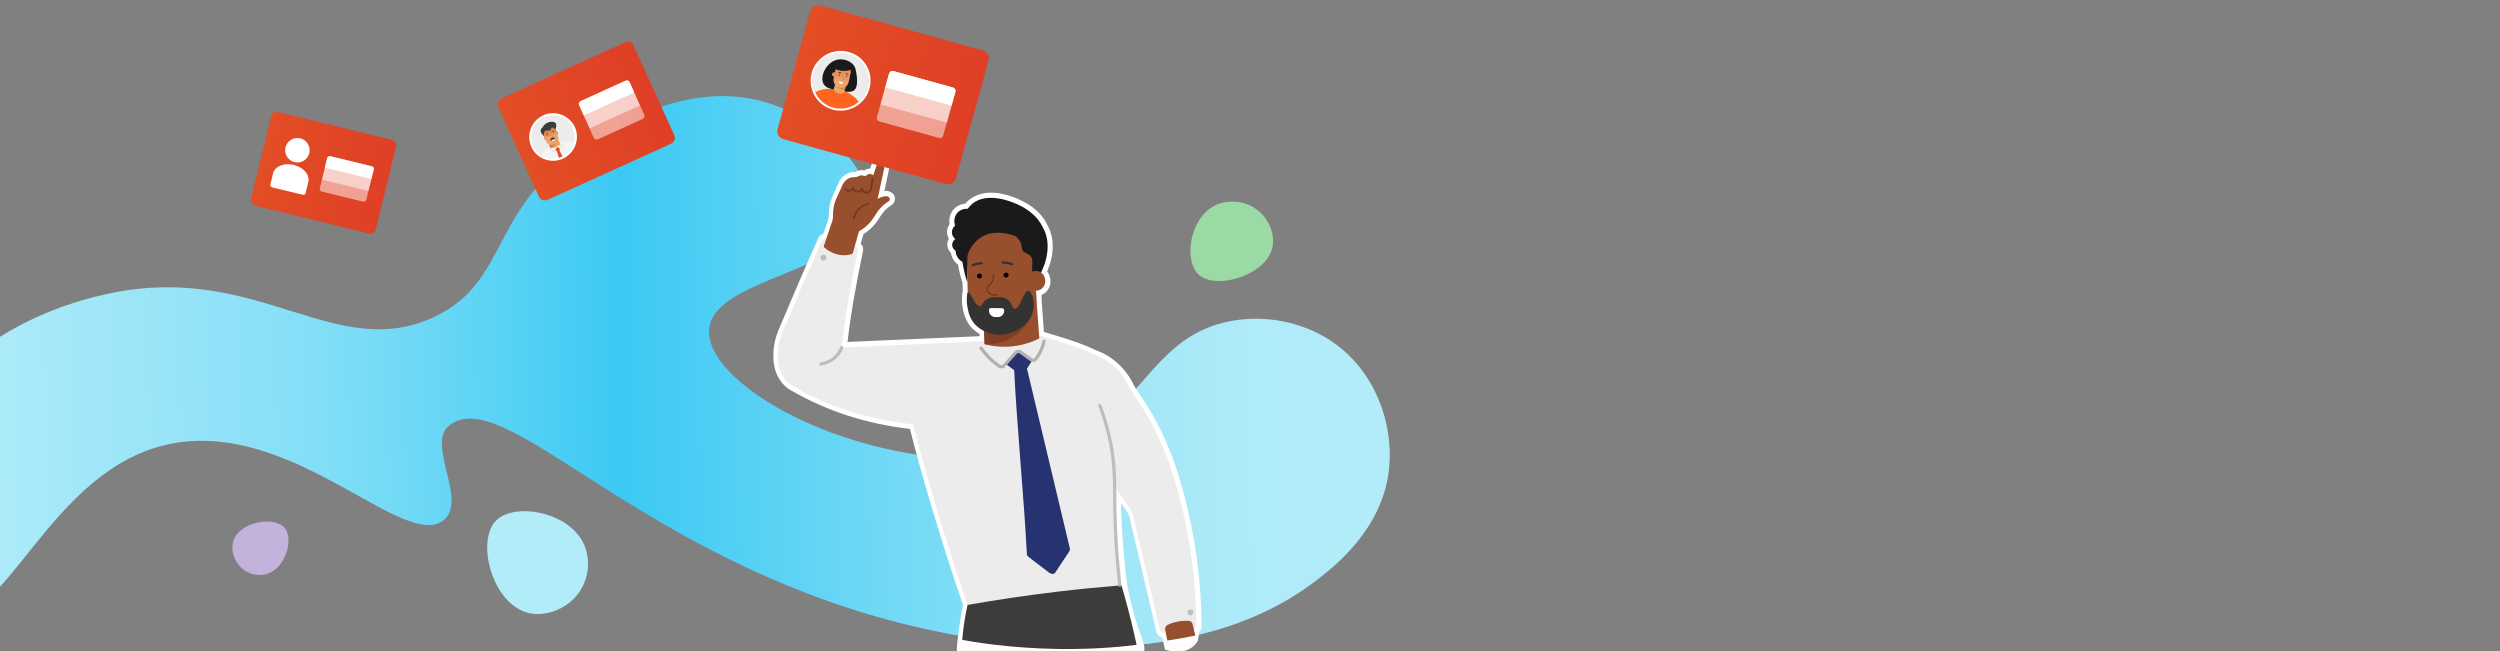 <?xml version="1.0" encoding="utf-8"?>
<!-- Generator: Adobe Illustrator 26.5.0, SVG Export Plug-In . SVG Version: 6.00 Build 0)  -->
<svg version="1.1" id="Layer_1" xmlns="http://www.w3.org/2000/svg" xmlns:xlink="http://www.w3.org/1999/xlink" x="0px" y="0px"
	 viewBox="0 0 1920 500" style="enable-background:new 0 0 1920 500;" xml:space="preserve">
<rect x="0" y="0" width="1920" height="500" fill="#808080" stroke="none"/>
<style type="text/css">
	
		.st0{clip-path:url(#SVGID_00000161620869611054896380000006470667127857090477_);fill:url(#SVGID_00000156558668542458437380000014177886855676693896_);}
	.st1{fill:#FFFFFF;}
	.st2{clip-path:url(#SVGID_00000072966033341647660590000010576772149229240706_);}
	.st3{fill:#ECECEC;}
	.st4{fill:#3C3C3B;}
	.st5{opacity:0.8;enable-background:new    ;}
	.st6{fill:#B1B1B1;}
	.st7{fill:#974F2D;}
	.st8{opacity:0.7;fill:#753621;enable-background:new    ;}
	.st9{fill:#333333;}
	.st10{fill:#753621;}
	.st11{fill:#1A1A1A;}
	.st12{fill:#964F2D;}
	.st13{fill:url(#SVGID_00000103972929968540000470000009553687134812247482_);}
	.st14{opacity:0.5;fill:#FFFFFF;enable-background:new    ;}
	.st15{fill:url(#SVGID_00000152964627894599272890000009740290446345705122_);}
	.st16{fill:#273371;}
	.st17{fill:#B3ECF9;}
	.st18{fill:#C3B2DC;}
	.st19{fill:#9CDAA5;}
	.st20{fill:url(#SVGID_00000025412979373622187700000009561464537836310455_);}
	.st21{clip-path:url(#SVGID_00000116945445239797410430000004565099857296749474_);}
	.st22{fill:#FF651F;}
	.st23{fill:#EFA46A;}
	.st24{fill:#E17C52;}
	.st25{opacity:0.5;enable-background:new    ;}
	.st26{fill:#DD4A2F;}
	.st27{opacity:0.5;fill:url(#SVGID_00000131331056984623158970000006483781382411514010_);enable-background:new    ;}
	.st28{fill:#030205;}
	.st29{clip-path:url(#SVGID_00000068661802685843277530000011139840408030386855_);}
	.st30{fill:#F5F5F5;}
	.st31{fill:url(#SVGID_00000012448309783848707670000001187548937063291578_);}
	.st32{fill:#E07949;}
	.st33{fill:#F2A167;}
	.st34{opacity:0.7;fill:url(#SVGID_00000039841756472970765730000011659794367274950076_);enable-background:new    ;}
	.st35{opacity:0.8;fill:#1B1A1A;enable-background:new    ;}
	.st36{fill:#C6C6C5;}
	.st37{clip-path:url(#SVGID_00000015313110441253403750000008764390638610981011_);fill:none;}
</style>
<g>
	<g>
		<g>
			<defs>
				<rect id="SVGID_1_" x="-0.8" y="15.9" width="1133.8" height="554.6"/>
			</defs>
			<clipPath id="SVGID_00000130645983732169203180000010797475308186701980_">
				<use xlink:href="#SVGID_1_"  style="overflow:visible;"/>
			</clipPath>
			
				<linearGradient id="SVGID_00000005953126831859996330000004507385976973314689_" gradientUnits="userSpaceOnUse" x1="460.668" y1="-669.946" x2="1604.888" y2="-529.186" gradientTransform="matrix(0.994 0.112 0.112 -0.994 -470.423 -423.608)">
				<stop  offset="0" style="stop-color:#B3ECF9"/>
				<stop  offset="8.056410e-02" style="stop-color:#ABEAF9"/>
				<stop  offset="0.207" style="stop-color:#94E3F8"/>
				<stop  offset="0.26" style="stop-color:#89E0F7"/>
				<stop  offset="0.317" style="stop-color:#7ADCF6"/>
				<stop  offset="0.425" style="stop-color:#54D1F4"/>
				<stop  offset="0.489" style="stop-color:#3BC9F3"/>
				<stop  offset="0.635" style="stop-color:#68D6F5"/>
				<stop  offset="0.769" style="stop-color:#8DE1F7"/>
				<stop  offset="0.792" style="stop-color:#96E4F7"/>
				<stop  offset="0.851" style="stop-color:#A6E8F8"/>
				<stop  offset="0.916" style="stop-color:#B0EBF9"/>
				<stop  offset="1" style="stop-color:#B3ECF9"/>
			</linearGradient>
			
				<path style="clip-path:url(#SVGID_00000130645983732169203180000010797475308186701980_);fill:url(#SVGID_00000005953126831859996330000004507385976973314689_);" d="
				M-49,475c53,14.5,85.3-117.4,182.5-134.6c93.8-16.6,178.1,84.4,207.8,58.6c17.3-15-13.6-58.1,3.3-71.9
				c40.8-33.3,136.5,91,327.8,146.3c34.4,9.9,220,60.5,335.7-25.5c16.6-12.4,54.3-41.6,58.8-88.8c3.2-33.6-10.4-74.1-44.1-96.9
				c-30.7-20.8-71.5-22.3-100.7-8.1c-34.4,16.6-50.2,53.6-84,77c-20.3,14.1-39.1,17.8-43.3,18.5c0,0-3.2,0.5-6.5,0.9
				c-120.7,15.9-246.9-52.3-243.7-97.3c3-41.8,115.9-43.2,121.2-94.7c3.4-32.3-37.5-65.8-72-78.1c-58.9-21-116.3,13.7-136.3,25.8
				c-84.3,50.9-63.8,109.7-124.9,137.6c-75.2,34.4-133.5-41.1-245.2-19.1C11,239.7-30.8,280.9-39,289.3
				c-19.9,20.3-57,56.8-53.1,108.5C-90.2,422.7-77.6,467.2-49,475z"/>
		</g>
	</g>
	<g>
		<path class="st1" d="M916.9,483c0.5-0.3,0.9-0.4,1.4-0.7c0.4-0.3,0.8-0.8,0.8-1.3c-0.2-34.4-4.8-68.7-13.7-102
			c-14.5-53.9-34.8-74.7-38.2-82.2c-5.4-11.7-15.3-20.6-27.4-24.8c-5.8-3-15.9-6.9-34.1-12.3c-2.7-0.8-5.2-1.5-7.4-2.1
			c-0.7-9-1.4-17.9-1.9-26.8c0-0.5,0-0.9,0-1.4l-0.2-6.2l0.8-0.1h0.1c3.9-0.5,6.6-4.1,6.1-8l-0.1-0.8c-0.3-2.2-1.5-4-3.2-5.1
			c10.3-21,1.9-34,1.9-34c-5.4-11.8-15.8-16.7-20.9-19c-3-1.3-21.8-9.6-33.7,0c-1.4,1.2-2.6,2.5-3.6,3.9c-3.4-0.3-6.7,1.2-8.6,4
			c-1.7,2.7-2.1,6-1,9c-0.5,0.4-1,0.9-1.4,1.5c-1.9,2.9-1.1,6.7,1.6,8.7c-1.8,1.1-2.6,3.1-2.4,5.2c0.3,1.6,1.3,3,2.6,3.7
			c0,3.6,1.9,6.9,5.2,8.6v0.1c0.4,2.9,1,5.9,1.9,9.2c0.6,2.3,1.3,4.4,1.9,6.3l0,0l0.3,8.2c-0.2,0.2-0.3,0.4-0.3,0.7
			c-0.6,4.1-0.4,8.5,0.6,12.6c0.6,3,1.8,5.9,3.4,8.5c2.2,3.4,5.3,5.8,8.9,7.5l0.3,7.3c-1.4,0.3-2.7,0.4-4.1,0.7l-105.6,4.6l0,0l0,0
			c0.3-1.1,0.3-2.3,0.4-3.4c1.9-17.3,5.5-39.9,12.1-71.3c0.3-1-0.7-2.1-2.5-3.2l3.2-11.3c4.6-2.7,7.4-5.5,9.2-7.7
			c3.2-3.9,3.8-6.5,7.4-10.3c2.1-2.4,4.3-3.9,6.2-5.1c1-0.7,1.2-2.2,0.3-3c-0.3-0.3-0.5-0.3-0.8-0.6c-1.3-0.6-2.6-0.3-4.1,0.1
			c-0.9,0.2-2.3,0.6-3.9,1.7c2.2-10.4,4.5-20.7,6.7-31.1c0.1-2.4-0.2-3.3-1.5-4c-0.8-0.3-1.4-0.2-1.9,0.3c-0.6,0.4-1,0.9-1.3,1.7
			c-1.9,4.2-4.7,13.1-5.3,14.8c-1.8-1-2.9-1-3.6-0.8c-1.2,0.3-1.5,1.4-2.8,1.4c-0.9,0.1-1.1-0.3-2.2-0.4c-1.4-0.2-2.1,0.4-3.6,1
			c-2,0.7-2.9,0.2-4.5,0.6c-0.8,0.3-1.9,0.6-3,1.4c-1.5,1-2.7,2.5-3.5,4.2c-1.6,3.5-3,6.9-4.7,10.3c-1.9,4.3-2.9,9.2-2.6,14
			c-0.1,1.1-0.3,1.9-0.3,2.6c-0.2,0.6-0.3,1-0.6,1.9c-0.4,1.2-0.8,2-0.8,2.1c-0.3,0.8-2,6.2-3.5,10.5c-1.6,0-2.7,0.2-3,0.7
			c-12.6,28-22.8,52-30.8,71.1c-3.2,7.6-4.3,16-3.2,24.1c1,6.8,4.7,13.4,10.6,17l0.3,0.2c0.3,0.2,0.6,0.3,0.9,0.5
			c24.9,14.4,55,25.1,91.8,29c5.3,20.8,11.3,42.3,17.9,64.3c7.6,25,15.8,51.3,23.9,74.3c0,0,0,0-0.1,0c-1.1,5.4-2.5,13.3-3.7,23
			c-0.9,7.6-1.4,11.5-0.8,12.9c4.2,10.5,30.5,5.6,74.1,5.6c37.2,0,57.5,3.5,61.4-5.7c1.4-3.2-0.2-5.9-3.4-15.2
			c-5-14.5-7.7-26.7-9.3-35.4c-1.3-10-2.1-18.6-2.7-25.5c-1.4-16.1-2.1-31.4-2.3-46c0-0.6,0-1.2,0-1.7c0-0.9,0-1.9,0-2.8
			c3.7,5.2,7.4,10.5,11.1,15.8c1.6,2.3,2.8,4.9,3.4,7.6c6.4,27.5,14.2,59.6,20.6,87.2c0.2,0.6,0.6,1,1.1,1.1c1,0.2,1.9,0.3,3,0.5
			c0.6,3.1,0.8,4.1,1.9,9.6c7.9,2.3,15.4-0.1,18.4-5.1C917.1,487.9,917.1,484.9,916.9,483z"/>
		<path class="st1" d="M762.5,510.9c-15.2,0-24.1-1.7-27.1-9.1c-1-2.3-0.6-5.5,0.5-13.9l0.1-0.9c0.9-7.6,2.1-15.1,3.6-22.4
			c-8.6-24.7-17.1-52.1-23.5-73.3c-6.1-20-11.7-40.3-17.3-61.9c-33.3-3.8-63.7-13.7-90.6-29.2c-0.3-0.2-0.7-0.3-1-0.5l-0.5-0.3
			c-6.5-4-11.1-11.4-12.3-19.7c-1.2-8.9,0-17.9,3.5-26.2c7.6-18.1,18.1-42.8,30.8-71.2l0.1-0.1c0.8-1.6,2.2-2.2,3.5-2.5
			c0.3-1,0.6-2,1-2.9c1-3.1,1.5-4.5,1.7-5.2c0.1-0.3,0.2-0.5,0.3-0.9c0.1-0.3,0.3-0.7,0.4-1.1c0.2-0.5,0.3-0.9,0.4-1.3
			c0-0.1,0.1-0.2,0.1-0.3c0-0.2,0-0.3,0.1-0.5c0.1-0.4,0.1-0.9,0.2-1.4c-0.2-5.2,0.8-10.7,3-15.5c0.8-1.8,1.6-3.5,2.3-5.2
			c0.8-1.7,1.5-3.5,2.3-5.2c1.1-2.4,2.7-4.4,4.8-5.8c1.5-1.1,2.9-1.6,4.1-2l0.1,0c1.2-0.3,2.1-0.3,2.8-0.3c0.6,0,0.9,0,1.4-0.2
			c0.2-0.1,0.4-0.2,0.6-0.3c1.1-0.5,2.6-1.2,4.6-0.9c0.5,0,1,0.1,1.3,0.2c0.5-0.4,1.2-0.8,2.1-1.1c0.8-0.2,1.6-0.3,2.4-0.3
			c0,0,0-0.1,0-0.1c1.2-3.5,2.8-8.4,4.1-11.4c0.5-1.4,1.4-2.5,2.6-3.4c2.4-1.7,4.6-1.1,5.7-0.6l0.2,0.1c3.8,1.9,3.7,5.6,3.6,7.5
			l0,0.3l-0.1,0.3c-1.1,5.2-2.2,10.4-3.3,15.5c-0.6,3-1.3,6-1.9,9c1.3-0.2,2.9-0.1,4.5,0.6l0.4,0.2l0.4,0.3c0.3,0.2,0.7,0.4,1.1,0.8
			c1.2,1.1,1.8,2.8,1.7,4.5c-0.1,1.8-1.1,3.4-2.6,4.4c-1.8,1.2-3.7,2.5-5.4,4.4c-1.7,1.9-2.6,3.3-3.7,5c-0.9,1.5-2,3.2-3.6,5.2
			c-2.3,2.8-5.3,5.4-8.9,7.7l-2.1,7.4c2.1,2.1,2.2,4.1,1.8,5.6c-5.8,27.5-9.7,50.3-11.9,69.8l100.9-4.4c0.2,0,0.4-0.1,0.5-0.1
			l-0.1-1.7c-3.5-2-6.3-4.6-8.4-7.8l-0.1-0.1c-1.9-3.1-3.2-6.4-3.9-9.7c-1.1-4.4-1.3-9.2-0.7-13.8c0-0.4,0.1-0.8,0.3-1.2l-0.2-6.6
			c-0.7-2.2-1.3-4.2-1.8-6.1c-0.7-2.7-1.2-5.3-1.7-8c-2.9-2.1-4.9-5.3-5.4-8.9c-1.4-1.4-2.4-3.2-2.7-5.1l0-0.1c-0.3-2,0.2-4,1.1-5.7
			c-1.9-3.2-1.9-7.3,0.2-10.6c0.1-0.2,0.2-0.4,0.4-0.6c-0.6-3.4,0.1-6.9,2-9.9l0.1-0.2c2.3-3.3,6-5.3,9.9-5.6c0.9-1.1,1.9-2.1,3.1-3
			c11.8-9.5,28.5-4.5,37.5-0.6l0.1,0.1c5,2.3,16.7,7.5,22.8,20.7c1.2,2.1,8,15.1-0.6,34.9c1.3,1.6,2.1,3.5,2.4,5.6l0.1,0.8
			c0.4,2.9-0.4,5.7-2.2,8c-1.2,1.6-2.8,2.8-4.6,3.5l0.1,4.5c0.5,8,1.1,16.1,1.7,24c1.6,0.4,3.2,0.9,5,1.5
			c16.4,4.8,27.7,8.9,34.5,12.4c12.9,4.5,23.6,14.2,29.4,26.7c0.6,1.3,2.1,3.5,4,6.4c7.4,10.9,22.9,33.5,34.4,76.4
			c9,33.7,13.7,68.4,13.8,102.9c0,1.6-0.7,3.1-2,4.1c0,1.8-0.2,4.2-0.9,6.6l-0.1,0.4l-0.2,0.4c-4,6.7-13.3,9.5-22.7,6.8l-2.2-0.6
			l-0.5-2.2c-0.8-3.8-1.1-5.5-1.5-7.1c-0.1,0-0.2,0-0.3-0.1c-2-0.3-3.6-1.8-4.1-3.8l-0.1-0.2c-3.8-16.4-8.1-34.6-12.2-52.1
			c-2.9-12.3-5.7-24-8.3-35.1c-0.5-2.2-1.4-4.4-2.8-6.3c-1.3-1.9-2.7-3.9-4-5.8c0.3,12.9,1,25.4,2.1,37.9c0.8,8.7,1.6,16.9,2.7,25.2
			c2.3,12,5.2,23.4,9.1,34.7c0.6,1.7,1.1,3.1,1.6,4.4c2.3,6.4,3.4,9.6,1.7,13.6c-4,9.3-17.1,9-40.9,8.4c-7-0.2-15-0.4-24-0.4
			c-11.9,0-22.4,0.4-31.7,0.7C774.3,510.6,768,510.9,762.5,510.9z M742.6,499c2.2,5,18.3,4.5,38.6,3.8c9.3-0.3,19.9-0.7,31.9-0.7
			c9.1,0,17.1,0.2,24.2,0.4c18.5,0.5,31.8,0.8,33.7-3.7c0.5-1.1,0.1-2.5-1.9-8c-0.5-1.3-1-2.8-1.6-4.5c-4-11.7-7.1-23.5-9.5-35.9
			l0-0.2c-1.1-8.4-2-16.8-2.7-25.6c-1.4-15.2-2.1-30.4-2.3-46.2v-16.5l7,9.9c3.6,5.1,7.4,10.4,11,15.8c1.9,2.7,3.3,5.8,4,8.9
			c2.6,11.1,5.4,22.7,8.3,35.1c4,17,8.2,34.6,11.9,50.6c0.4,0.1,0.9,0.2,1.3,0.2l2.6,0.4l0.6,3.1c0.4,2.3,0.6,3.4,1.3,6.7
			c4.9,0.8,9.6-0.6,11.6-3.5c0.5-1.9,0.5-4.1,0.3-5.5l-0.4-2.7l2.4-1.2c0,0,0,0,0,0c-0.3-33.4-4.9-66.9-13.6-99.5
			c-11.2-41.6-25.6-62.8-33.3-74.1c-2.2-3.2-3.8-5.6-4.7-7.5c-5-10.7-14.1-19-25.2-22.8l-0.3-0.1l-0.3-0.1
			c-6.3-3.3-17.2-7.2-33.4-12c-2.6-0.8-4.9-1.4-7-2l-3-0.8l-0.3-4.6c-0.6-8.2-1.3-16.6-1.8-24.9l0-0.3v-1.4l-0.3-9.6l4.5-0.5
			c0.8-0.1,1.5-0.6,1.9-1.2c0.5-0.7,0.8-1.6,0.7-2.4l-0.1-1c-0.1-1.2-1-1.9-1.5-2.3l-2.8-1.8l1.5-3c9.1-18.6,2.4-29.8,2.1-30.3
			l-0.3-0.5c-4.9-10.7-14.4-15-19-17.1l-0.1,0c-5.9-2.6-20.7-7.7-29.7-0.5c-1.1,0.9-2.1,2-2.9,3.1l-1.3,1.8l-2.2-0.2
			c-2-0.2-3.9,0.7-5.1,2.3c-1.1,1.7-1.3,3.8-0.6,5.5l0.9,2.5l-2.1,1.7c-0.4,0.3-0.5,0.5-0.5,0.5l-0.1,0.2c-0.8,1.2-0.4,2.7,0.7,3.6
			l4.5,3.3l-4.7,2.9c-0.5,0.3-0.6,0.9-0.6,1.4c0.1,0.4,0.3,0.7,0.7,0.9l1.9,1.1v2.2c0,2.3,1.2,4.2,3.2,5.2l2.1,1.1v2.1
			c0.4,2.9,1,5.7,1.7,8.6c0.5,1.9,1.1,3.8,1.9,6l0.2,0.6l0.3,10.4l-0.5,0.5c-0.4,3.5-0.2,7,0.6,10.3l0,0.2c0.5,2.5,1.4,4.9,2.9,7.2
			c1.7,2.6,4.1,4.6,7.3,6.1l2.1,1l0.6,12.9l-3.3,0.6c-0.7,0.1-1.4,0.2-2.1,0.4c-0.6,0.1-1.3,0.2-1.9,0.3l-0.5,0.1l-110.6,4.8
			l1.1-4.9c0.2-0.8,0.3-1.8,0.3-2.7l0-0.2c2.2-19.7,6.1-42.8,11.9-70.6c-0.1-0.1-0.3-0.2-0.5-0.3l-2.4-1.5l4.4-15.5l1.3-0.8
			c3.4-2,6.2-4.3,8.2-6.8c1.3-1.6,2.1-2.9,3-4.3c0.9-1.4,1.8-2.9,3.2-4.6l-3.9,2.7l2-9.3c1-4.7,2-9.3,3-13.9l-0.7,1.9l-3.8-2.2
			c-0.3-0.2-0.5-0.3-0.7-0.3c-0.6,0.5-1.8,1.4-3.6,1.5c-1.3,0.1-2.2-0.2-2.7-0.4l-0.2-0.1c-0.1,0.1-0.4,0.2-0.7,0.3
			c-0.3,0.1-0.7,0.3-1.1,0.5l-0.2,0.1c-1.7,0.6-2.9,0.6-3.8,0.6c-0.4,0-0.6,0-0.9,0.1c-0.6,0.2-1.2,0.4-1.8,0.9l-0.1,0.1
			c-0.9,0.6-1.6,1.5-2.1,2.6c-0.8,1.7-1.6,3.4-2.3,5.1c-0.8,1.7-1.5,3.5-2.4,5.2c-1.7,3.7-2.5,8.1-2.3,12.2l0,0.2l0,0.2
			c-0.1,0.9-0.2,1.6-0.3,2.2c0,0.2-0.1,0.4-0.1,0.6l0,0.3l-0.1,0.3c-0.1,0.3-0.2,0.5-0.3,0.8c-0.1,0.3-0.2,0.6-0.3,1.1l-0.1,0.3
			c-0.2,0.5-0.4,1-0.5,1.4c0,0,0,0.1,0,0.1v0.2l-0.3,0.7c-0.2,0.4-0.9,2.7-1.6,4.8c-0.6,1.7-1.2,3.6-1.8,5.4l-0.9,2.6h-2.7
			c-0.1,0-0.1,0-0.2,0c-12.4,27.6-22.6,51.7-30.1,69.4c-2.9,7-4,14.6-3,22.1c0.9,6,4.1,11.3,8.7,14.2l0.6,0.3
			c0.1,0.1,0.3,0.2,0.5,0.3l0.2,0.1c26.7,15.4,57,25,90.3,28.5l2.6,0.3l0.7,2.6c5.8,22.5,11.6,43.5,17.9,64.2
			c6.5,21.5,15.1,49.3,23.8,74.2l1.8,5.1h-2.3c-1.2,6.5-2.3,13.1-3.1,19.7l-0.1,0.9C742.9,493.6,742.4,497.8,742.6,499z
			 M661.7,138.3C661.7,138.3,661.7,138.3,661.7,138.3L661.7,138.3z"/>
	</g>
	<g>
		<g>
			<defs>
				<path id="SVGID_00000098181382012120846350000004881916425075781302_" d="M988.2,235.8c35.7,86.3,27.5,205.5-26.6,237.6
					c-22.1,13.2-63.2,18.5-87.7,21.7c-7.5,1-30.9,3.8-61.7,3.3c-37.4-0.6-66.3-5.6-73.4-7c-47.1-9.9-150.4-63.3-171.5-167.9
					C545.7,216.4,617.9,93.2,734,69.2C863.2,42.5,956.6,159.5,988.2,235.8z"/>
			</defs>
			<clipPath id="SVGID_00000001624657737355874370000012675433724322173627_">
				<use xlink:href="#SVGID_00000098181382012120846350000004881916425075781302_"  style="overflow:visible;"/>
			</clipPath>
			<g style="clip-path:url(#SVGID_00000001624657737355874370000012675433724322173627_);">
				<path id="path615" class="st3" d="M905.1,379c-14.5-53.9-34.8-74.7-38.2-82.2c-5.4-11.7-15.3-20.6-27.4-24.8
					c-5.8-3-15.9-6.9-34.1-12.3c-5.3-1.6-9.9-2.8-12.9-3.6c-14,2.5-26.7,3.6-40.5,6.2l-105.6,4.6c0.3-1.1,0.3-2.3,0.4-3.4
					c1.9-17.3,5.5-39.9,12.1-71.3c1.7-4.8-25.6-10.8-27.2-8.2c-12.6,28-22.8,52-30.8,71.1c-3.2,7.6-4.3,16-3.2,24.1
					c1,6.8,4.7,13.4,10.6,17l0.3,0.2c0.3,0.2,0.6,0.3,0.9,0.5c24.9,14.4,55,25.1,91.8,29c5.3,20.8,11.3,42.3,17.9,64.3
					c7.9,26,16.3,53.1,24.7,76.8l117.5-15c-1-8.1-2.3-19-3-27.7c-1.5-17.8-2.3-34.6-2.4-50.5c3.7,5.2,7.4,10.5,11.1,15.8
					c1.6,2.3,2.8,4.9,3.4,7.6c6.4,27.5,14.2,59.6,20.6,87.2c0.2,0.6,0.6,1,1.1,1.1c3.5,0.7,7,1.1,10.6,1.1
					c5.3-0.6,11.7-2.2,15.2-4.4c0.4-0.3,0.8-0.8,0.8-1.3C918.6,446.6,914.1,412.3,905.1,379z"/>
				<path id="path863" class="st4" d="M808.3,605.6c2.4-12,5.2-39.5,7.7-51.5c2.3,11.6,7.2,37,9.5,48.6l61.9-8
					c-1.9-25.6-5.2-51.3-9.8-76.6c-4.3-23.1-9.7-46.1-16.3-68.6c-15.9,1.3-32.3,2.9-49.2,4.9c-24,2.9-47.1,6.3-69,10.2
					c-3.4,14.8-4.9,30.1-4.7,45.4c0.2,12.6,1.5,21.4,3.1,33c2.2,15.6,5.1,38.2,8,66.8L808.3,605.6z"/>
				<g class="st5">
					<path class="st6" d="M630.4,280.8c-0.6,0-1.2-0.5-1.3-1.1c-0.1-0.7,0.4-1.3,1.1-1.4c4.1-0.6,7.9-2.4,10.8-5.2
						c1.8-1.8,3.3-4.1,4.2-6.5c0.2-0.7,1-1,1.6-0.8c0.7,0.2,1,1,0.8,1.6c-1,2.7-2.7,5.3-4.8,7.4c-3.3,3.2-7.6,5.3-12.2,5.9
						C630.5,280.8,630.5,280.8,630.4,280.8z"/>
				</g>
				<path id="path630" class="st7" d="M756.2,264.4c14,3.6,28.9,2.1,42-4.5c-1-13.8-2-27.6-3-41.4L755,239.7L756.2,264.4z"/>
				<path id="path632" class="st8" d="M791.7,238.6c0.3,0.5,0.8,1.1,1,1.7c-4.8,15-20.1,25-36.6,24l-0.8-20.1L791.7,238.6z"/>
				<path id="path634" class="st7" d="M766.6,255.6h1.5c14-0.6,28.3-12.3,27.8-26.1l-0.8-30.2c-0.5-14-12.3-25-26.2-24.5
					c-0.1,0-0.3,0-0.3,0l0,0c-14.8,0.6-26.5,12.9-26,27.5l0.8,28.5C743.6,245,752.3,256.2,766.6,255.6z"/>
				
					<ellipse id="ellipse649" transform="matrix(3.447797e-02 -0.999 0.999 3.447797e-02 535.244 975.937)" cx="772.7" cy="211" rx="1.9" ry="1.9"/>
				
					<ellipse id="ellipse651" transform="matrix(3.447797e-02 -0.999 0.999 3.447797e-02 514.818 956.192)" cx="752.3" cy="211.7" rx="1.9" ry="1.9"/>
				<path id="path653" class="st9" d="M742.8,225.6c0.1-0.6,0.6-1.1,1.2-0.9c0.4,0,0.7,0.3,0.9,0.6c2,3.9,4.8,9.8,7.6,9.9
					c1.7,0.1,1.9-3.3,5.7-5.5c2.3-1.3,4.4-1.4,6.5-1.5c2.1-0.1,5.5-0.3,8.4,1.4c4.4,2.6,4,7.4,6.2,7.6c3.9,0.5,7-14.3,10.5-14
					c2.5,0.3,5.5,8.4,3.6,15.7c-2.5,10.5-14.6,18.4-26.1,18.1c-7.3-0.1-15.9-3.5-20.4-10.3c-1.7-2.6-2.9-5.5-3.4-8.5
					C742.4,234.1,742.2,229.8,742.8,225.6L742.8,225.6z"/>
				<g id="path655">
					<path class="st9" d="M747.5,204.6c-0.4,0.1-0.9-0.2-1.1-0.6c-0.2-0.5,0.1-1,0.5-1.3c0.8-0.3,1.8-0.6,2.6-0.8l0.3-0.1
						c1.4-0.3,2.6-0.5,4.1-0.5c0.5,0,0.9,0.4,0.9,0.9s-0.4,0.9-0.9,0.9c-1.3,0-2.4,0.2-3.6,0.4l-0.3,0.1
						C749.1,203.9,748.3,204.1,747.5,204.6C747.5,204.5,747.5,204.5,747.5,204.6z"/>
				</g>
				<g id="path657">
					<path class="st10" d="M765.1,227c-1.8,0.3-3.6,0.1-5.2-0.9c-1.1-0.7-2-1.9-2.2-3.1c-0.3-1.9,0.5-2.9,1.9-4.6
						c0.3-0.3,0.5-0.6,0.8-0.9c1.9-2.3,2.5-4.3,1.9-6.5c0-0.3,0.2-0.4,0.4-0.5c0.3-0.1,0.5,0.1,0.7,0.3c0.3,0.9,0.3,1.7,0.2,2.2
						c-0.1,1.8-0.8,3.5-2.4,5.2c-0.3,0.3-0.5,0.7-0.8,0.9c-1.4,1.6-1.9,2.3-1.7,3.6c0.2,0.9,0.8,1.9,1.8,2.4c1.4,0.8,3,1.1,4.7,0.7
						c0.3-0.1,0.7,0,0.8,0.3c0.1,0.3-0.1,0.7-0.5,0.8C765.5,227,765.3,227,765.1,227z"/>
				</g>
				<g id="path896">
					<path class="st9" d="M777.2,203.8c-0.2,0-0.3,0-0.5-0.1c-1.3-0.5-2.2-0.8-3.2-0.9c-1.2-0.2-2.3-0.3-3.4-0.3
						c-0.5,0-0.9-0.4-0.9-0.9s0.4-0.9,0.9-0.9c1.2,0,2.5,0.2,3.6,0.3c1.1,0.2,2.2,0.5,3.6,1c0.5,0.2,0.8,0.8,0.6,1.3
						C777.8,203.5,777.6,203.7,777.2,203.8z"/>
				</g>
				<path id="path898" class="st11" d="M742.9,216.7c-0.7-1.9-1.4-4.1-1.9-6.3c-0.8-3.3-1.4-6.4-1.9-9.2v-0.1
					c-3.2-1.7-5.2-5.1-5.2-8.6c-1.4-0.8-2.3-2.1-2.6-3.7c-0.3-2,0.6-4,2.4-5.2c-2.7-2-3.5-5.8-1.6-8.7c0.3-0.5,0.8-1.1,1.4-1.5
					c-1-3-0.7-6.3,1-9c1.9-2.8,5.2-4.3,8.6-4c1-1.4,2.3-2.7,3.6-3.9c11.8-9.6,30.7-1.3,33.7,0c5.1,2.3,15.5,7.1,20.9,19
					c0,0,10.1,15.4-5.1,39.9c-1.2,1.9-1.5,1.9-2.3,2c-0.3,0-0.5-0.1-0.7-0.3c-0.4-0.3-0.7-1-0.7-1.5c0.2-5.2,0.3-10.3,0.3-15.6
					c0-1.9-1.1-3.7-2.9-4.6l-3-1.6c-1.1-0.6-1.8-1.6-2-2.8l-0.7-3.7c-0.7-2.1-2-4-3.6-5.5l-0.4-0.3c-0.9-0.4-16.4-6.9-27.9,1.5
					c-6,4.4-8.8,10.7-9.1,13.6C742.5,203.1,742.8,210,742.9,216.7z"/>
				<path id="path904" class="st7" d="M796.5,223.2l-0.8,0.1c-4,0.5-7.5-2.2-8-6.2l-0.1-0.8c-0.5-4,2.2-7.5,6.2-8l0.8-0.1
					c4-0.5,7.5,2.2,8,6.2l0.1,0.8C803.2,219,800.5,222.7,796.5,223.2L796.5,223.2z"/>
				<path id="path798_00000085247080256511642160000009306169796617397909_" class="st1" d="M761.1,236.6l8.5,0.1
					c0.8,0.1,1.6,0.7,1.6,1.6v0.5c0,2.5-2.2,4.8-4.8,4.7l0,0h-2.1c-2.5,0-4.8-2.2-4.7-4.8l0,0v-0.5
					C759.5,237.3,760.1,236.5,761.1,236.6z"/>
				<g class="st5">
					<path class="st6" d="M860.1,450.8c-0.6,0-1.2-0.5-1.3-1.1c-2.2-19-3.5-37.9-3.8-57.6c0-3-0.1-5.9-0.1-8.8
						c-0.1-16.4-0.1-30.5-4.6-49.4c-1.8-7.6-4.1-15-6.8-22c-0.3-0.7,0.1-1.4,0.7-1.6c0.7-0.2,1.4,0.1,1.6,0.7
						c2.7,7.1,5,14.6,6.9,22.3c4.6,19.2,4.6,33.5,4.7,50c0,2.9,0,5.8,0.1,8.8c0.4,19.6,1.6,38.4,3.8,57.3c0.1,0.7-0.4,1.3-1.1,1.4
						C860.2,450.8,860.1,450.8,860.1,450.8z"/>
				</g>
				<path class="st12" d="M894.9,483.9c1.1,5.1,0.9,5.2,2.4,11.8l-2.6,3.8c-3.9,5.8-5.9,12.6-5.8,19.7c0,0.3,0.1,0.9,0.1,1.4
					c0,4,0.3,7.7,0.6,11.2c0.9,0.3,1.6,0.1,2.5-0.4c1.4-0.8,2-2.8,2.1-5c0.6-1.2,1.4-3.9,2.5-4.9c0.3,1.6,0.7,5.4,0.9,8.2
					c0.3,2.9,0.1,5.2,0,7.2c-0.3,3.6-0.1,8.4-0.8,14.3c-0.3,4.4,0.7,7.4,2.3,7.5c1.3,0.3,2.5-1.2,3-1.9c1.7,0.3,2.6-0.2,3.1-0.6
					c0.8-0.8,1.4-2.5,1.4-2.5l0,0c0.4,0.1,1.1,0.1,1.8-0.1c2-0.7,2.5-3.1,2.5-3.3c0.4,0.1,0.8,0.1,1.2,0c2-0.2,3.4-3.3,3.5-3.8
					c2.6-8.4,6.4-17.5,6.3-28.5c0.1-2-0.1-4.1-0.4-7.8c-0.6-7.2-2.1-17.6-5.6-30.9c-0.3-1.4-1.5-2.4-3-2.5
					c-5.8-0.3-11.4,0.8-16.4,3.2C895.2,480.9,894.5,482.5,894.9,483.9z"/>
			</g>
		</g>
	</g>
	<g>
		
			<linearGradient id="SVGID_00000180332931935857443130000010231144432347673986_" gradientUnits="userSpaceOnUse" x1="189.307" y1="1359.145" x2="288.023" y2="1359.145" gradientTransform="matrix(0.972 0.237 0.237 -0.972 -304.996 1396.784)">
			<stop  offset="0" style="stop-color:#E24E25"/>
			<stop  offset="1" style="stop-color:#DF3F26"/>
		</linearGradient>
		<path style="fill:url(#SVGID_00000180332931935857443130000010231144432347673986_);" d="M283.1,179.3l-86.8-21.2
			c-2.5-0.6-4.1-2.9-3.6-5.2L208.3,89c0.5-2.2,3-3.6,5.5-2.9l86.8,21.2c2.5,0.6,4.1,2.9,3.6,5.2l-15.6,63.9
			C288.1,178.6,285.7,179.8,283.1,179.3z"/>
		<g>
			<path class="st14" d="M279,154.9l-32-7.8c-1-0.3-1.7-1.3-1.4-2.3l5.7-23.4c0.3-1,1.3-1.6,2.4-1.4l31.9,7.8c1,0.3,1.7,1.3,1.4,2.3
				l-5.7,23.4C281,154.5,280.1,155.1,279,154.9z"/>
			<path class="st14" d="M282.9,146.6l-35.6-8.6l4.1-16.6c0.3-1,1.3-1.6,2.4-1.4l31.9,7.8c1,0.3,1.7,1.3,1.4,2.3L282.9,146.6
				L282.9,146.6z"/>
			<path class="st1" d="M285.1,137.4l-35.6-8.6l1.8-7.4c0.3-1,1.3-1.6,2.4-1.4l31.9,7.8c1,0.3,1.7,1.3,1.4,2.3L285.1,137.4
				L285.1,137.4z"/>
			<circle class="st1" cx="228.4" cy="115.4" r="9.4"/>
			<path class="st1" d="M232.1,149.5l-22.7-5.5c-1.2-0.3-2-1.3-1.8-2.1l2.1-8.7c1.3-5.4,8.3-8.3,15.6-6.6l0.7,0.2
				c7.3,1.8,12.1,7.6,10.8,12.9l-2.1,8.7C234.5,149.3,233.3,149.8,232.1,149.5z"/>
		</g>
	</g>
	<g>
		
			<linearGradient id="SVGID_00000059280082023492006800000013566882139018081408_" gradientUnits="userSpaceOnUse" x1="124.664" y1="1203.137" x2="238.803" y2="1203.137" gradientTransform="matrix(0.911 -0.413 -0.413 -0.911 781.85 1263.73)">
			<stop  offset="0" style="stop-color:#E24E25"/>
			<stop  offset="1" style="stop-color:#DF3F26"/>
		</linearGradient>
		<path style="fill:url(#SVGID_00000059280082023492006800000013566882139018081408_);" d="M514.9,110.6l-94,42.7
			c-2.7,1.3-5.8,0.3-6.9-2.1L382.6,82c-1.1-2.4,0.3-5.3,3-6.6l94-42.7c2.7-1.3,5.8-0.3,6.9,2.1l31.4,69.1
			C519,106.4,517.6,109.4,514.9,110.6z"/>
		<g>
			<path class="st14" d="M493.7,91.3L459.1,107c-1.1,0.5-2.5,0-3-1l-11.5-25.4c-0.5-1.1,0-2.4,1.2-2.9L480.4,62c1.1-0.5,2.5,0,3,1
				l11.5,25.4C495.4,89.5,494.8,90.8,493.7,91.3z"/>
			<path class="st14" d="M491.5,81l-38.6,17.5l-8.1-17.9c-0.5-1.1,0-2.4,1.2-2.9L480.5,62c1.1-0.5,2.5,0,3,1L491.5,81L491.5,81z"/>
			<path class="st1" d="M487,71.1l-38.6,17.5l-3.6-8c-0.5-1.1,0-2.4,1.2-2.9L480.5,62c1.1-0.5,2.5,0,3,1L487,71.1L487,71.1z"/>
		</g>
	</g>
	<g>
		<path class="st16" d="M791.6,276.1c0.9,0.6,1.3,0.8,0.6,1.6l-5.7,8.8c-0.8,1.3-2.6,1.6-3.9,0.5l-9.7-7.1l8-10.3
			c0.6-0.8,1.8-1.1,2.6-0.4L791.6,276.1z"/>
		<path class="st16" d="M788.2,280.9l33.4,140.1c0.3,0.9,0.1,1.7-0.4,2.5l-10.6,16c-0.6,1.3-2.3,1.7-3.6,1l-0.2-0.1
			c-0.3-0.1-0.4-0.3-0.7-0.3l-16.3-12.5c-0.8-0.7-1.2-1.5-1.2-2.4c-1.8-38.3-8.2-104.8-9.8-143.2L788.2,280.9z"/>
	</g>
	<path class="st17" d="M406.1,470.8c12.6,2.9,28.6-2.6,37.8-14.7c8.9-11.8,9.5-26.8,4.7-37.8c-11.1-25.3-53-32.7-67.4-18.7
		C365.1,415.4,378.1,464.3,406.1,470.8z"/>
	<path class="st18" d="M179.3,415.2c-2.2,6.6,0.1,15.4,6.1,21c5.8,5.3,14,6.5,20.1,4.4c14.1-4.7,20.1-26.7,13.2-35.1
		C211.1,396.1,184.1,400.5,179.3,415.2z"/>
	<path class="st19" d="M977.3,189.5c2-10-3-22.3-13-29.2c-9.7-6.7-22-6.8-30.6-2.8c-20.1,9.4-24.9,42.5-13.2,53.3
		C933.6,223.1,972.9,211.6,977.3,189.5z"/>
	<g>
		<path class="st7" d="M650.6,137.7c-1.5,1-2.7,2.5-3.5,4.2c-1.6,3.5-3,6.9-4.7,10.3c-1.9,4.3-2.9,9.2-2.6,14
			c-0.1,1.1-0.3,1.9-0.3,2.6c-0.2,0.6-0.3,1-0.6,1.9c-0.4,1.2-0.8,2-0.8,2.1c-0.5,1.3-4.7,14.6-5.2,15.7c-0.3,0.6-0.2,1.3,0.3,1.7
			c2.2,1.9,6.9,5.2,13.4,5.8c3,0.2,5.5-0.3,7.4-0.8c0.5-0.1,0.8-0.5,1-0.9l4.7-16.6c4.6-2.7,7.4-5.5,9.2-7.7
			c3.2-3.9,3.8-6.5,7.4-10.3c2.1-2.4,4.3-3.9,6.2-5.1c1-0.7,1.2-2.2,0.3-3c-0.3-0.3-0.5-0.3-0.8-0.6c-1.3-0.6-2.6-0.3-4.1,0.1
			c-0.9,0.2-2.3,0.6-3.9,1.7c2.2-10.4,4.5-20.7,6.7-31.1c0.1-2.4-0.2-3.3-1.5-4c-0.8-0.3-1.4-0.2-1.9,0.3c-0.6,0.4-1,0.9-1.3,1.7
			c-1.9,4.2-4.7,13.1-5.3,14.8c-1.8-1-2.9-1-3.6-0.8c-1.2,0.3-1.5,1.4-2.8,1.4c-0.9,0.1-1.1-0.3-2.2-0.4c-1.4-0.2-2.1,0.4-3.6,1
			c-2,0.7-2.9,0.2-4.5,0.6C652.8,136.4,651.8,136.9,650.6,137.7z"/>
		<g>
			<path class="st10" d="M656.5,168.2l-1.3-0.1c0.1-0.9,0.6-4,3.2-7c2.9-3.7,7-5,9.2-5.5l0.2,1.2c-2,0.4-5.7,1.6-8.4,5
				C657.6,164,656.7,166.5,656.5,168.2z"/>
		</g>
		<g>
			<path class="st10" d="M665.3,148.6c-1.5,0-3-0.9-3.7-2.2c-1,1.1-2.4,1.6-3.8,1.4c-1.2-0.1-2.4-0.9-3.1-2c-0.4,0.6-1,1.2-1.9,1.5
				c-1.9,0.4-3.9-0.6-4.6-2.5l1.2-0.5c0.6,1.5,2,2,3.2,1.7c1-0.3,1.4-1.4,1.6-1.8c0.1-0.2,0.1-0.3,0.2-0.4l0.8-0.8l0.3,1.1
				c0.3,1.2,1.4,2.2,2.6,2.4c1.3,0.2,2.6-0.5,3.3-1.8l0.8-1.6l0.4,1.7c0.3,1.5,1.7,2.5,3.2,2.4c1.4-0.1,2.7-1.5,2.7-3l0-0.1
				c0.3-2.6,0.7-5.2,1.1-7.7l1.3,0.2c-0.4,2.5-0.8,5.1-1.1,7.7c-0.1,2.1-1.8,4-3.9,4.2C665.5,148.6,665.4,148.6,665.3,148.6z"/>
		</g>
	</g>
	<g>
		
			<linearGradient id="SVGID_00000087390271378644021710000017126325903164005540_" gradientUnits="userSpaceOnUse" x1="552.987" y1="1121.76" x2="695.131" y2="1121.76" gradientTransform="matrix(0.964 0.267 0.267 -0.964 -222.146 987.591)">
			<stop  offset="0" style="stop-color:#E24E25"/>
			<stop  offset="1" style="stop-color:#DF3F26"/>
		</linearGradient>
		<path style="fill:url(#SVGID_00000087390271378644021710000017126325903164005540_);" d="M726,141.3l-124-34.3
			c-3.6-1-5.8-4.4-4.9-7.5l25.2-91.2c0.8-3.1,4.5-4.9,8.1-4l124,34.3c3.6,1,5.8,4.4,4.9,7.5l-25.2,91.2
			C733.2,140.5,729.6,142.2,726,141.3z"/>
		<g>
			<path class="st14" d="M721.1,105.9l-45.7-12.6c-1.4-0.4-2.4-1.9-1.9-3.4l9.2-33.4c0.4-1.4,1.9-2.3,3.4-1.9l45.6,12.6
				c1.4,0.4,2.4,1.9,1.9,3.4l-9.2,33.4C724.1,105.5,722.7,106.3,721.1,105.9z"/>
			<path class="st14" d="M727.2,94.2l-50.9-14l6.5-23.6c0.4-1.4,1.9-2.3,3.4-1.9l45.6,12.6c1.4,0.4,2.4,1.9,1.9,3.4L727.2,94.2
				L727.2,94.2z"/>
			<path class="st1" d="M730.8,81.1l-50.9-14l3-10.6c0.4-1.4,1.9-2.3,3.4-1.9l45.6,12.6c1.4,0.4,2.4,1.9,1.9,3.4L730.8,81.1
				L730.8,81.1z"/>
		</g>
	</g>
	<g class="st5">
		<circle class="st6" cx="632.4" cy="198" r="1.9"/>
		<path class="st6" d="M632.4,200.2c-1.3,0-2.3-1-2.3-2.3c0-1.3,1-2.3,2.3-2.3c1.3,0,2.3,1,2.3,2.3
			C634.7,199.2,633.7,200.2,632.4,200.2z M632.4,196.5c-0.8,0-1.4,0.6-1.4,1.4c0,0.8,0.6,1.4,1.4,1.4c0.8,0,1.4-0.6,1.4-1.4
			C633.9,197.2,633.2,196.5,632.4,196.5z"/>
	</g>
	<g class="st5">
		<circle class="st6" cx="914.2" cy="470.4" r="1.9"/>
		<path class="st6" d="M914.2,472.6c-1.3,0-2.3-1-2.3-2.3c0-1.3,1-2.3,2.3-2.3s2.3,1,2.3,2.3C916.4,471.6,915.4,472.6,914.2,472.6z
			 M914.2,468.9c-0.8,0-1.4,0.6-1.4,1.4c0,0.8,0.6,1.4,1.4,1.4s1.4-0.6,1.4-1.4C915.6,469.6,915,468.9,914.2,468.9z"/>
	</g>
	<g>
		<circle class="st3" cx="645.6" cy="62.1" r="21.5"/>
		<g>
			<g>
				<g>
					<defs>
						<circle id="SVGID_00000118375628995333323560000016578422207644220812_" cx="645.6" cy="62.1" r="21.5"/>
					</defs>
					<clipPath id="SVGID_00000017475388076456550820000008309323583348800129_">
						<use xlink:href="#SVGID_00000118375628995333323560000016578422207644220812_"  style="overflow:visible;"/>
					</clipPath>
					<g style="clip-path:url(#SVGID_00000017475388076456550820000008309323583348800129_);">
						<g>
							<path class="st22" d="M649.5,70.4c-3.7-1.6-6.7-1.9-9-2c-3.7-0.3-9.5-0.6-14.8,2.8c-7.8,5-8.1,14.7-8.9,16.4
								c-2,4.3-2.2,12.5,2.6,13.8l1.7,10.3l26.7,5.2l4.1-13c3.5,0.8,7.8,0.3,10.3-4.2c0.4-0.9,0.6-1.5,0.5-2
								c-0.1-0.9-0.5-1.5-0.6-1.7c-1.4-2-0.1-9.4-0.9-13.6C659.9,75.1,650.9,71,649.5,70.4z"/>
						</g>
						<path class="st23" d="M649.9,64.6c-0.3,1-0.4,2.1-0.7,3.2c-0.2,0.8-0.3,1.6-0.4,2.3c-0.1,0.6-0.4,1.1-1,1.3
							c-0.8,0.3-1.9,0.6-3,0.5c-1.8-0.2-3.2-1.2-3.8-1.9c-0.4-0.4-0.6-1-0.4-1.6c0.4-1.7,1.2-4.8,1.4-5.4L649.9,64.6z"/>
						<path class="st11" d="M653.3,55.5c-3.8-0.2-7.7-0.3-11.4-0.4c-0.2,0.9-0.4,2-0.6,2.9l-0.9-0.2c0.3,2.6,0.6,4.6,0.9,7.3
							c-0.3,0.9-0.6,2.6-0.9,3.5c-1.9-0.2-5.8-0.9-7.7-3.8c-3.5-5.5,1.6-16.6,9.7-18.8c4.7-1.3,10.8,0.4,13.6,4.6
							c0.9,1.5,1.2,2.7,1.6,5.2c0.4,2.6,2,11.3-2,13.8c-1.3,0.8-3.4,1.1-5.3,0.9c-0.7-0.1-1.3-0.3-1.7-0.4c0.1-0.4,0.2-0.9,0.3-1.5
							c0,0,0.2-1.1,0.3-2C649.7,65.5,651,61.4,653.3,55.5z"/>
						<path class="st24" d="M649.5,66.7c-0.1,0.7-0.3,1.4-0.4,2c-0.6,0.1-1.5,0.3-2.5,0c-2.2-0.4-3.4-2-3.8-2.5
							c0.5,0.3,1.4,0.8,2.5,0.9c0.7,0.1,1.3,0.1,1.6,0.1C648,67.2,648.9,66.9,649.5,66.7z"/>
						<path class="st23" d="M639.1,56.8c-0.2,0.9,0.4,1.8,1.3,2l0.2,0.1c-0.2,0.5-0.3,1.1-0.4,1.5c-0.2,0.7-0.2,2.9,1.3,4.7
							c0.9,1.1,2.1,1.6,2.7,1.8c0.2,0.1,3.3,1.1,5.6-0.6c1.8-1.3,2.2-3.8,3.1-9c0.3-1.5,0.4-2.6,0.5-3.5c-1.2,0.3-2.7,0.7-4.5,0.7
							c-1.9,0.1-3.4-0.2-4.2-0.3c-1.2-0.3-2.2-0.6-2.9-0.9c-0.2,0.7-0.3,1.5-0.6,2.4l-0.3-0.1C640.1,55.4,639.3,56,639.1,56.8z"/>
						<g>
							<path class="st24" d="M646.8,61.5l0.6-0.3c0.3-0.2,0.3-0.3,0.3-0.7l-0.3-1.4l0.4-0.1l0.3,1.4c0.1,0.4-0.1,0.9-0.4,1.1
								l-0.6,0.3L646.8,61.5z"/>
						</g>
						<path class="st1" d="M645.5,64.3L645.5,64.3c-0.8-0.3-1.3-1-1.1-1.6l0,0l0.1-0.2c0-0.1,0.2-0.1,0.3-0.1l2.6,0.9
							c0.1,0.1,0.2,0.1,0.2,0.2l-0.1,0.2C647.1,64.3,646.3,64.6,645.5,64.3L645.5,64.3z"/>
						<g class="st25">
							<path class="st26" d="M651.9,96.5c-0.1-0.1-0.1-0.3,0-0.3c0.8-0.9,1.8-2.2,2.3-4.2c0.7-2.4,0.3-5-0.9-7.5
								c-0.1-0.1,0-0.3,0.1-0.3c0.1,0,0.3,0,0.3,0.1c1.3,2.6,1.6,5.2,1,7.8c-0.5,2-1.6,3.5-2.4,4.4C652.1,96.6,652,96.6,651.9,96.5
								C652,96.6,651.9,96.5,651.9,96.5z"/>
						</g>
						<g class="st25">
							<path class="st26" d="M639.1,71.3c-0.1-0.1,0-0.3,0.1-0.3c0.1-0.1,0.3,0,0.3,0.1c0,0,1.4,2.6,4.4,3.2
								c2.8,0.5,4.9-1.1,5.6-1.8l0.1-0.1c0.1-0.1,0.3-0.1,0.3,0c0.1,0.1,0.1,0.3,0,0.3h-0.1c-0.9,0.8-3.1,2.5-6.1,2
								c-0.6-0.1-1.2-0.3-1.7-0.5C640,73.1,639.1,71.3,639.1,71.3z"/>
						</g>
						
							<linearGradient id="SVGID_00000090975998201552861230000014765139145230047129_" gradientUnits="userSpaceOnUse" x1="8672.736" y1="237.02" x2="8673.705" y2="223.155" gradientTransform="matrix(-0.965 -0.262 -0.262 0.965 9076.262 2109.876)">
							<stop  offset="0.242" style="stop-color:#E17C52;stop-opacity:0"/>
							<stop  offset="0.641" style="stop-color:#E17C52"/>
						</linearGradient>
						
							<path style="opacity:0.5;fill:url(#SVGID_00000090975998201552861230000014765139145230047129_);enable-background:new    ;" d="
							M639.1,56.8c-0.2,0.9,0.4,1.8,1.3,2l0.2,0.1c-0.2,0.5-0.3,1.1-0.4,1.5c-0.2,0.7-0.2,2.9,1.3,4.7c0.9,1.1,2.1,1.6,2.7,1.8
							c0.4,0.2,3.5,1.2,5.6-0.6c1.3-1,1.8-2.6,2-3.2c0.1-0.3,0.2-0.8,0.4-1.7c0.1-0.3,0.3-1.3,0.5-2.5c0.3-2.1,0.6-4.2,0.8-5.2
							c-1.2,0.3-2.7,0.7-4.5,0.7c-1.9,0.1-3.4-0.2-4.2-0.3c-1.2-0.3-2.2-0.6-2.9-0.9c-0.2,0.7-0.3,1.5-0.6,2.4l-0.3-0.1
							C640.1,55.4,639.3,56,639.1,56.8z"/>
						<g>
							<path class="st28" d="M649.5,56.7c0-0.1,0.1-0.3,0.2-0.3c0.2,0,0.5,0,0.9,0.2c0.3,0.2,0.6,0.3,0.8,0.5c0.1,0.1,0.1,0.2,0,0.3
								c-0.1,0.1-0.2,0.1-0.3,0c-0.1-0.1-0.3-0.3-0.6-0.4c-0.3-0.2-0.7-0.2-0.8-0.2h-0.1C649.6,56.8,649.5,56.8,649.5,56.7z"/>
						</g>
						<g>
							<path class="st28" d="M643.9,56.1c-0.1-0.1,0-0.3,0.1-0.3c0.2-0.1,0.4-0.2,0.8-0.2c0.4,0,0.8,0,1,0.1c0.1,0,0.2,0.2,0.2,0.3
								c0,0.1-0.2,0.2-0.3,0.2c-0.2-0.1-0.5-0.1-0.9,0c-0.3,0-0.5,0.1-0.6,0.2c-0.1,0-0.1,0-0.2,0C643.9,56.2,643.9,56.2,643.9,56.1
								z"/>
						</g>
						<g>
							<path class="st24" d="M646.4,86.6c0-0.1,0-0.7-0.3-1.3c-0.3-0.4-0.6-0.6-0.9-0.7c-0.1,0-0.1-0.1-0.1-0.2
								c0-0.1,0.1-0.1,0.2-0.1c0.2,0.1,0.6,0.3,0.9,0.8c0.4,0.6,0.4,1.3,0.4,1.4c0,0.1-0.1,0.1-0.1,0.1l0,0
								C646.4,86.7,646.4,86.7,646.4,86.6z"/>
						</g>
						<ellipse class="st11" cx="650.1" cy="58.6" rx="0.4" ry="0.4"/>
						<circle class="st11" cx="644.8" cy="57.8" r="0.4"/>
					</g>
				</g>
			</g>
		</g>
	</g>
	<g>
		<g>
			<g>
				<ellipse id="SVGID_00000046303030889630105360000008651697865649329554_" class="st3" cx="424.7" cy="105.2" rx="17" ry="17"/>
			</g>
			<g>
				<ellipse id="SVGID_00000098911140464786250450000009500384580248822409_" class="st3" cx="424.7" cy="105.2" rx="17" ry="17"/>
			</g>
		</g>
		<g>
			<g>
				<g>
					<defs>
						<ellipse id="SVGID_00000082349525695869070150000003777998846874459779_" cx="424.7" cy="105.2" rx="17" ry="17"/>
					</defs>
					<clipPath id="SVGID_00000036222633683620539540000003736946791623725240_">
						<use xlink:href="#SVGID_00000082349525695869070150000003777998846874459779_"  style="overflow:visible;"/>
					</clipPath>
					<g style="clip-path:url(#SVGID_00000036222633683620539540000003736946791623725240_);">
						<g>
							<g>
								<path class="st30" d="M423.8,136.5c1.5,2.6,2.9,5.4,4.3,8.3c0.7,1.5,1.4,2.9,1.9,4.3l19.8-8.3c-0.9-4.6-1.9-9.3-3.1-14.2
									c-1-4.2-2.1-8.1-3.1-12.1c-0.1-1.1-0.4-3.9-2.3-5c-0.9-0.5-1.6-0.5-2.2-0.5c-3.2-0.1-6.5,0.2-9.2,0.4
									c-0.9,0.1-2.2,0.3-3.6,0.9c-0.4,0.2-2.3,0.9-5.1,3.1c-2.9,2.3-4.4,3.7-5.6,6.2c-0.9,1.8-0.7,3.5-0.6,4.7
									C415.4,131.4,422.8,136,423.8,136.5z"/>
								
									<linearGradient id="SVGID_00000020377163980526701110000015957977239540770991_" gradientUnits="userSpaceOnUse" x1="690.071" y1="-284.965" x2="700.746" y2="-284.965" gradientTransform="matrix(0.986 -0.169 0.169 0.986 -203.225 526.214)">
									<stop  offset="0" style="stop-color:#E24E25"/>
									<stop  offset="1" style="stop-color:#DF3F26"/>
								</linearGradient>
								<path style="fill:url(#SVGID_00000020377163980526701110000015957977239540770991_);" d="M440.9,137.3l-11.3-21.8l0.4-1.3
									c0.1-0.2,0-0.2-0.2-0.3l-1.9-0.9c-0.2-0.1-0.4,0-0.5,0.2l-1,2.3l1.3,0.5c2.3,7.9,4.6,15.9,6.9,23.8c0.1,0.2,0.2,0.3,0.3,0.4
									l3.9,1.8c0.1,0,0.1,0,0.2,0l0,0c0.3,0.1,0.6-0.1,0.7-0.4l1.2-3.9C441,137.7,441,137.5,440.9,137.3z"/>
							</g>
						</g>
						<g>
							<g>
								
									<ellipse transform="matrix(0.931 -0.365 0.365 0.931 -7.9 162.885)" class="st32" cx="427" cy="102.3" rx="1.5" ry="1.6"/>
								
									<ellipse transform="matrix(1.734644e-03 -1 1 1.734644e-03 312.425 524.976)" class="st33" cx="419.2" cy="106" rx="1.6" ry="1.6"/>
								<path class="st33" d="M430.5,110.8c-0.8,0.6-2,1.6-3.7,2.2c-1.7,0.7-3.2,0.9-4.2,1c-0.4-1.6-0.8-3.1-1.2-4.8l6.9-2.7
									L430.5,110.8z"/>
								<path class="st32" d="M428.2,106.7l0.4,0.7c-0.8,2.5-2.5,4.7-5.1,5.8c-0.3,0.2-0.7,0.3-1,0.3l-1.2-3.8L428.2,106.7
									L428.2,106.7z"/>
								<path class="st33" d="M425.7,110.8l-0.3,0.1c-2.3,1-4.9-0.2-5.7-2.3l-1.9-4.9c-0.9-2.3,0.3-4.9,2.7-5.7l0,0
									c2.4-1,5.2,0.2,6.2,2.5l1.7,4.5C429.3,107.2,428.1,109.8,425.7,110.8z"/>
								<path class="st33" d="M425.7,110.8l-0.3,0.1c-2.3,1-4.9-0.2-5.7-2.3l-1.9-4.9c-0.9-2.3,0.3-4.9,2.7-5.7l0,0
									c2.4-1,5.2,0.2,6.2,2.5l1.7,4.5C429.3,107.2,428.1,109.8,425.7,110.8z"/>
								<path class="st33" d="M425.7,110.8l-0.3,0.1c-2.3,1-4.9-0.2-5.7-2.3l-1.9-4.9c-0.9-2.3,0.3-4.9,2.7-5.7l0,0
									c2.4-1,5.2,0.2,6.2,2.5l1.7,4.5C429.3,107.2,428.1,109.8,425.7,110.8z"/>
								
									<linearGradient id="SVGID_00000075883477922119905680000005707826817798150292_" gradientUnits="userSpaceOnUse" x1="-6454.924" y1="174.191" x2="-6454.924" y2="160.368" gradientTransform="matrix(0.918 -0.359 0.364 0.931 6290.716 -2370.867)">
									<stop  offset="0.358" style="stop-color:#BC5D35;stop-opacity:0"/>
									<stop  offset="0.59" style="stop-color:#C35B2F;stop-opacity:0.362"/>
									<stop  offset="1" style="stop-color:#CB5A28"/>
								</linearGradient>
								
									<path style="opacity:0.7;fill:url(#SVGID_00000075883477922119905680000005707826817798150292_);enable-background:new    ;" d="
									M426.3,110.5L425,111c-2.1,0.8-4.4-0.3-5.3-2.5l-1.9-4.9c-0.9-2.2,0.1-4.6,2.2-5.5l1.3-0.5c2.1-0.8,4.4,0.3,5.3,2.5l1.9,4.9
									C429.3,107.3,428.3,109.7,426.3,110.5z"/>
								<g>
									<g>
										<path class="st32" d="M424,106l-0.2-0.1l0.2-0.4c0.1-0.2,0.1-0.3,0.1-0.5c-0.1-0.2-0.2-0.3-0.3-0.3
											c-0.1,0-0.1-0.1-0.1-0.1c-0.3-0.3-0.6-0.6-0.8-1.2h0.2c0.2,0.5,0.3,1,0.7,1.1c0.1,0,0.1,0.1,0.1,0.1
											c0.2,0.1,0.3,0.2,0.4,0.4c0.1,0.2,0,0.4-0.1,0.6L424,106z"/>
										<path class="st32" d="M424.1,106C424.1,106,424,106,424.1,106l-0.2-0.1l0,0c0,0,0,0,0-0.1l0.2-0.4
											c0.1-0.2,0.1-0.3,0.1-0.4c-0.1-0.2-0.2-0.2-0.3-0.3c-0.1,0-0.1-0.1-0.2-0.1c-0.3-0.3-0.6-0.7-0.8-1.3c0,0,0-0.1,0.1-0.1
											l0,0h0.2c0,0,0,0,0.1,0l0,0c0.2,0.5,0.3,0.9,0.7,1.1c0,0,0.1,0,0.1,0.1l0,0c0.2,0.1,0.3,0.2,0.4,0.4
											c0.1,0.2,0.1,0.4-0.1,0.7L424.1,106L424.1,106z M424,105.9L424,105.9l0.2-0.3c0.1-0.3,0.1-0.4,0.1-0.6
											c-0.1-0.2-0.3-0.3-0.4-0.3c0,0,0,0-0.1,0c0,0-0.1,0-0.1-0.1c-0.3-0.2-0.5-0.6-0.7-1.1l0,0c0.2,0.5,0.3,0.9,0.7,1.1l0,0
											l0.1,0.1c0.2,0.1,0.3,0.2,0.3,0.3c0.1,0.2,0,0.3-0.1,0.6V105.9z"/>
									</g>
								</g>
								
									<ellipse transform="matrix(2.730397e-02 -1 1 2.730397e-02 311.04 524.367)" class="st35" cx="425" cy="102.4" rx="0.3" ry="0.3"/>
								<g>
									<path class="st4" d="M425.6,101L425.6,101c-0.3-0.1-0.7,0-1,0.1c-0.3,0.1-0.4,0.2-0.6,0.3c-0.1,0.1-0.3,0.1-0.3-0.1
										c-0.1-0.1-0.1-0.3,0.1-0.3c0.3-0.2,0.5-0.3,0.8-0.4c0.3-0.1,0.7-0.1,1-0.1c0.1,0,0.2,0.2,0.2,0.3
										C425.7,101,425.6,101,425.6,101z"/>
								</g>
								<path class="st4" d="M426.6,98.8c0.1,0.7,0.2,1.4,0.2,2.1c-0.2-0.6-0.6-1.7-1.7-2.5c-0.3-0.3-0.9-0.5-1.4-0.3
									c-0.7,0.3-0.4,1.1-1,1.8c-1,1-2.9-0.3-4.1,0.8c-0.9,0.7-0.9,2.1-0.9,2.2c0,1,0.6,1.7,0.4,1.8c-0.1,0.1-0.3-0.1-1-0.9
									c-0.8-0.8-2-2.1-1.9-3.7c0-0.6,0.3-1,0.3-1c0.3-0.5,0.8-0.8,1-1c0.3-0.4,0.5-1.1,1.1-1.7c0,0,0.7-0.8,1.5-1.4
									c2-1.5,6.4-2.3,7.7-0.4c0.3,0.5,0.4,1.2,0.4,1.6C427.4,97.5,426.9,98.4,426.6,98.8z"/>
								
									<ellipse transform="matrix(2.968585e-02 -1 1 2.968585e-02 304.148 521.657)" class="st35" cx="420.8" cy="104.2" rx="0.3" ry="0.3"/>
								<g>
									<path class="st4" d="M419.4,103.6c-0.1,0-0.1,0-0.2,0c-0.1-0.1-0.2-0.2-0.1-0.3c0.2-0.3,0.4-0.5,0.8-0.7
										c0.3-0.2,0.5-0.3,0.8-0.3c0.1,0,0.3,0.1,0.3,0.2s-0.1,0.3-0.2,0.3c-0.3,0.1-0.4,0.2-0.7,0.3
										C419.8,103.1,419.7,103.3,419.4,103.6C419.6,103.6,419.5,103.6,419.4,103.6z"/>
								</g>
							</g>
							<path class="st1" d="M425.8,106.8L425.8,106.8c-0.1-0.2-0.3-0.3-0.4-0.2l-1.6,0.8c-0.2,0.1-0.2,0.2-0.2,0.3l0,0v0.1
								c0.3,0.5,0.9,0.7,1.4,0.4l0,0l0.3-0.2C425.8,107.9,426,107.3,425.8,106.8z"/>
							<path class="st4" d="M423.5,106c-0.7,0.6-1,1.7-0.7,2c0.2,0.2,0.4-0.1,1.7-0.7c1.5-0.7,1.9-0.8,1.9-1c0-0.3-1-0.8-1.8-0.7
								C424.4,105.6,423.9,105.6,423.5,106z"/>
						</g>
						<g>
							<path class="st36" d="M425.6,116.7c-0.2,0-0.3,0-0.4-0.1l-2.6-1.6l0.2-0.3l2.6,1.6c0.1,0,0.2,0.1,0.3,0
								c0.1,0,0.2-0.1,0.2-0.2l1.6-3c0.1-0.2,0.3-0.3,0.6-0.3l3,1.2c0.1,0,0.2,0,0.3,0c0.1-0.1,0.1-0.2,0.2-0.3v-2.8h0.3v2.8
								c0,0.2-0.1,0.4-0.3,0.5c-0.2,0.1-0.3,0.2-0.6,0.1l-3-1.2c-0.1,0-0.2,0-0.2,0.1l-1.6,3C425.9,116.6,425.8,116.6,425.6,116.7
								C425.6,116.7,425.6,116.7,425.6,116.7z"/>
						</g>
					</g>
				</g>
			</g>
			<g>
				<g>
					<defs>
						<ellipse id="SVGID_00000119080320043380711160000015936047429481972364_" cx="424.7" cy="105.2" rx="17" ry="17"/>
					</defs>
					<clipPath id="SVGID_00000150800229646646419970000013754497631892907191_">
						<use xlink:href="#SVGID_00000119080320043380711160000015936047429481972364_"  style="overflow:visible;"/>
					</clipPath>
					
						<ellipse style="clip-path:url(#SVGID_00000150800229646646419970000013754497631892907191_);fill:none;" cx="424.7" cy="105.2" rx="17" ry="17"/>
				</g>
			</g>
		</g>
	</g>
	<g>
		<path class="st1" d="M645.6,40.8c3,0,6.1,0.7,9,2c10.7,5,15.3,17.7,10.3,28.3c-3.6,7.8-11.3,12.4-19.4,12.4c-3,0-6.1-0.7-9-2
			c-10.7-5-15.3-17.7-10.3-28.3C629.9,45.4,637.6,40.8,645.6,40.8 M645.6,39.1L645.6,39.1c-9,0-17.1,5.2-20.9,13.3
			c-5.3,11.5-0.3,25.2,11.2,30.5c3,1.4,6.3,2.1,9.6,2.1c9,0,17.1-5.2,20.9-13.3c2.6-5.6,2.9-11.8,0.8-17.6
			c-2.1-5.8-6.3-10.4-11.9-12.9C652.2,39.8,648.9,39.1,645.6,39.1L645.6,39.1z"/>
	</g>
	<g>
		<g id="SVGID_00000023256490825632772350000006103006403408713095_">
			<path class="st1" d="M424.7,88.6c5.8,0,11.3,3,14.4,8.3c4.6,8,1.9,18.1-6.1,22.7c-2.6,1.5-5.5,2.2-8.3,2.2
				c-5.8,0-11.3-3-14.4-8.3c-4.6-8-1.9-18.1,6.1-22.7C419,89.3,421.8,88.6,424.7,88.6 M424.7,86.9L424.7,86.9
				c-3.2,0-6.3,0.8-9.1,2.5c-4.2,2.5-7.3,6.3-8.5,11.1c-1.3,4.7-0.6,9.6,1.8,13.9c3.2,5.7,9.3,9.1,15.9,9.1c3.2,0,6.3-0.8,9.1-2.5
				c8.7-5,11.8-16.2,6.8-25C437.3,90.4,431.2,86.9,424.7,86.9L424.7,86.9z"/>
		</g>
	</g>
	<g>
		<path class="st6" d="M769.1,282.9c-0.8,0-1.7-0.2-2.4-0.7c-3-2-5.8-4.3-8.3-6.9c-2.3-2.4-4.3-4.8-6-7.2c-0.4-0.6-0.3-1.4,0.3-1.8
			c0.6-0.4,1.4-0.3,1.8,0.3c1.5,2.2,3.5,4.5,5.7,6.9c2.4,2.5,5.1,4.7,7.9,6.6c0.7,0.5,1.6,0.4,2.2-0.2l8.9-9.9
			c1.4-1.5,3.6-1.7,5.3-0.6c2.7,1.9,5.3,3.8,8,5.7c0.7,0.5,1.7,0.3,2.3-0.4c1.1-1.5,2-2.9,2.7-4.4c1.8-3.4,2.7-6.5,3.2-8.6
			c0.2-0.7,0.9-1.1,1.5-0.9c0.7,0.2,1.1,0.9,0.9,1.5c-0.5,2.2-1.5,5.5-3.4,9.2c-0.8,1.6-1.8,3.1-3,4.7c-1.5,1.9-4,2.3-5.8,0.9
			c-2.7-1.9-5.3-3.8-7.9-5.7c-0.6-0.4-1.5-0.3-2,0.2l-8.9,9.9C771.4,282.5,770.3,282.9,769.1,282.9z"/>
	</g>
</g>
</svg>
